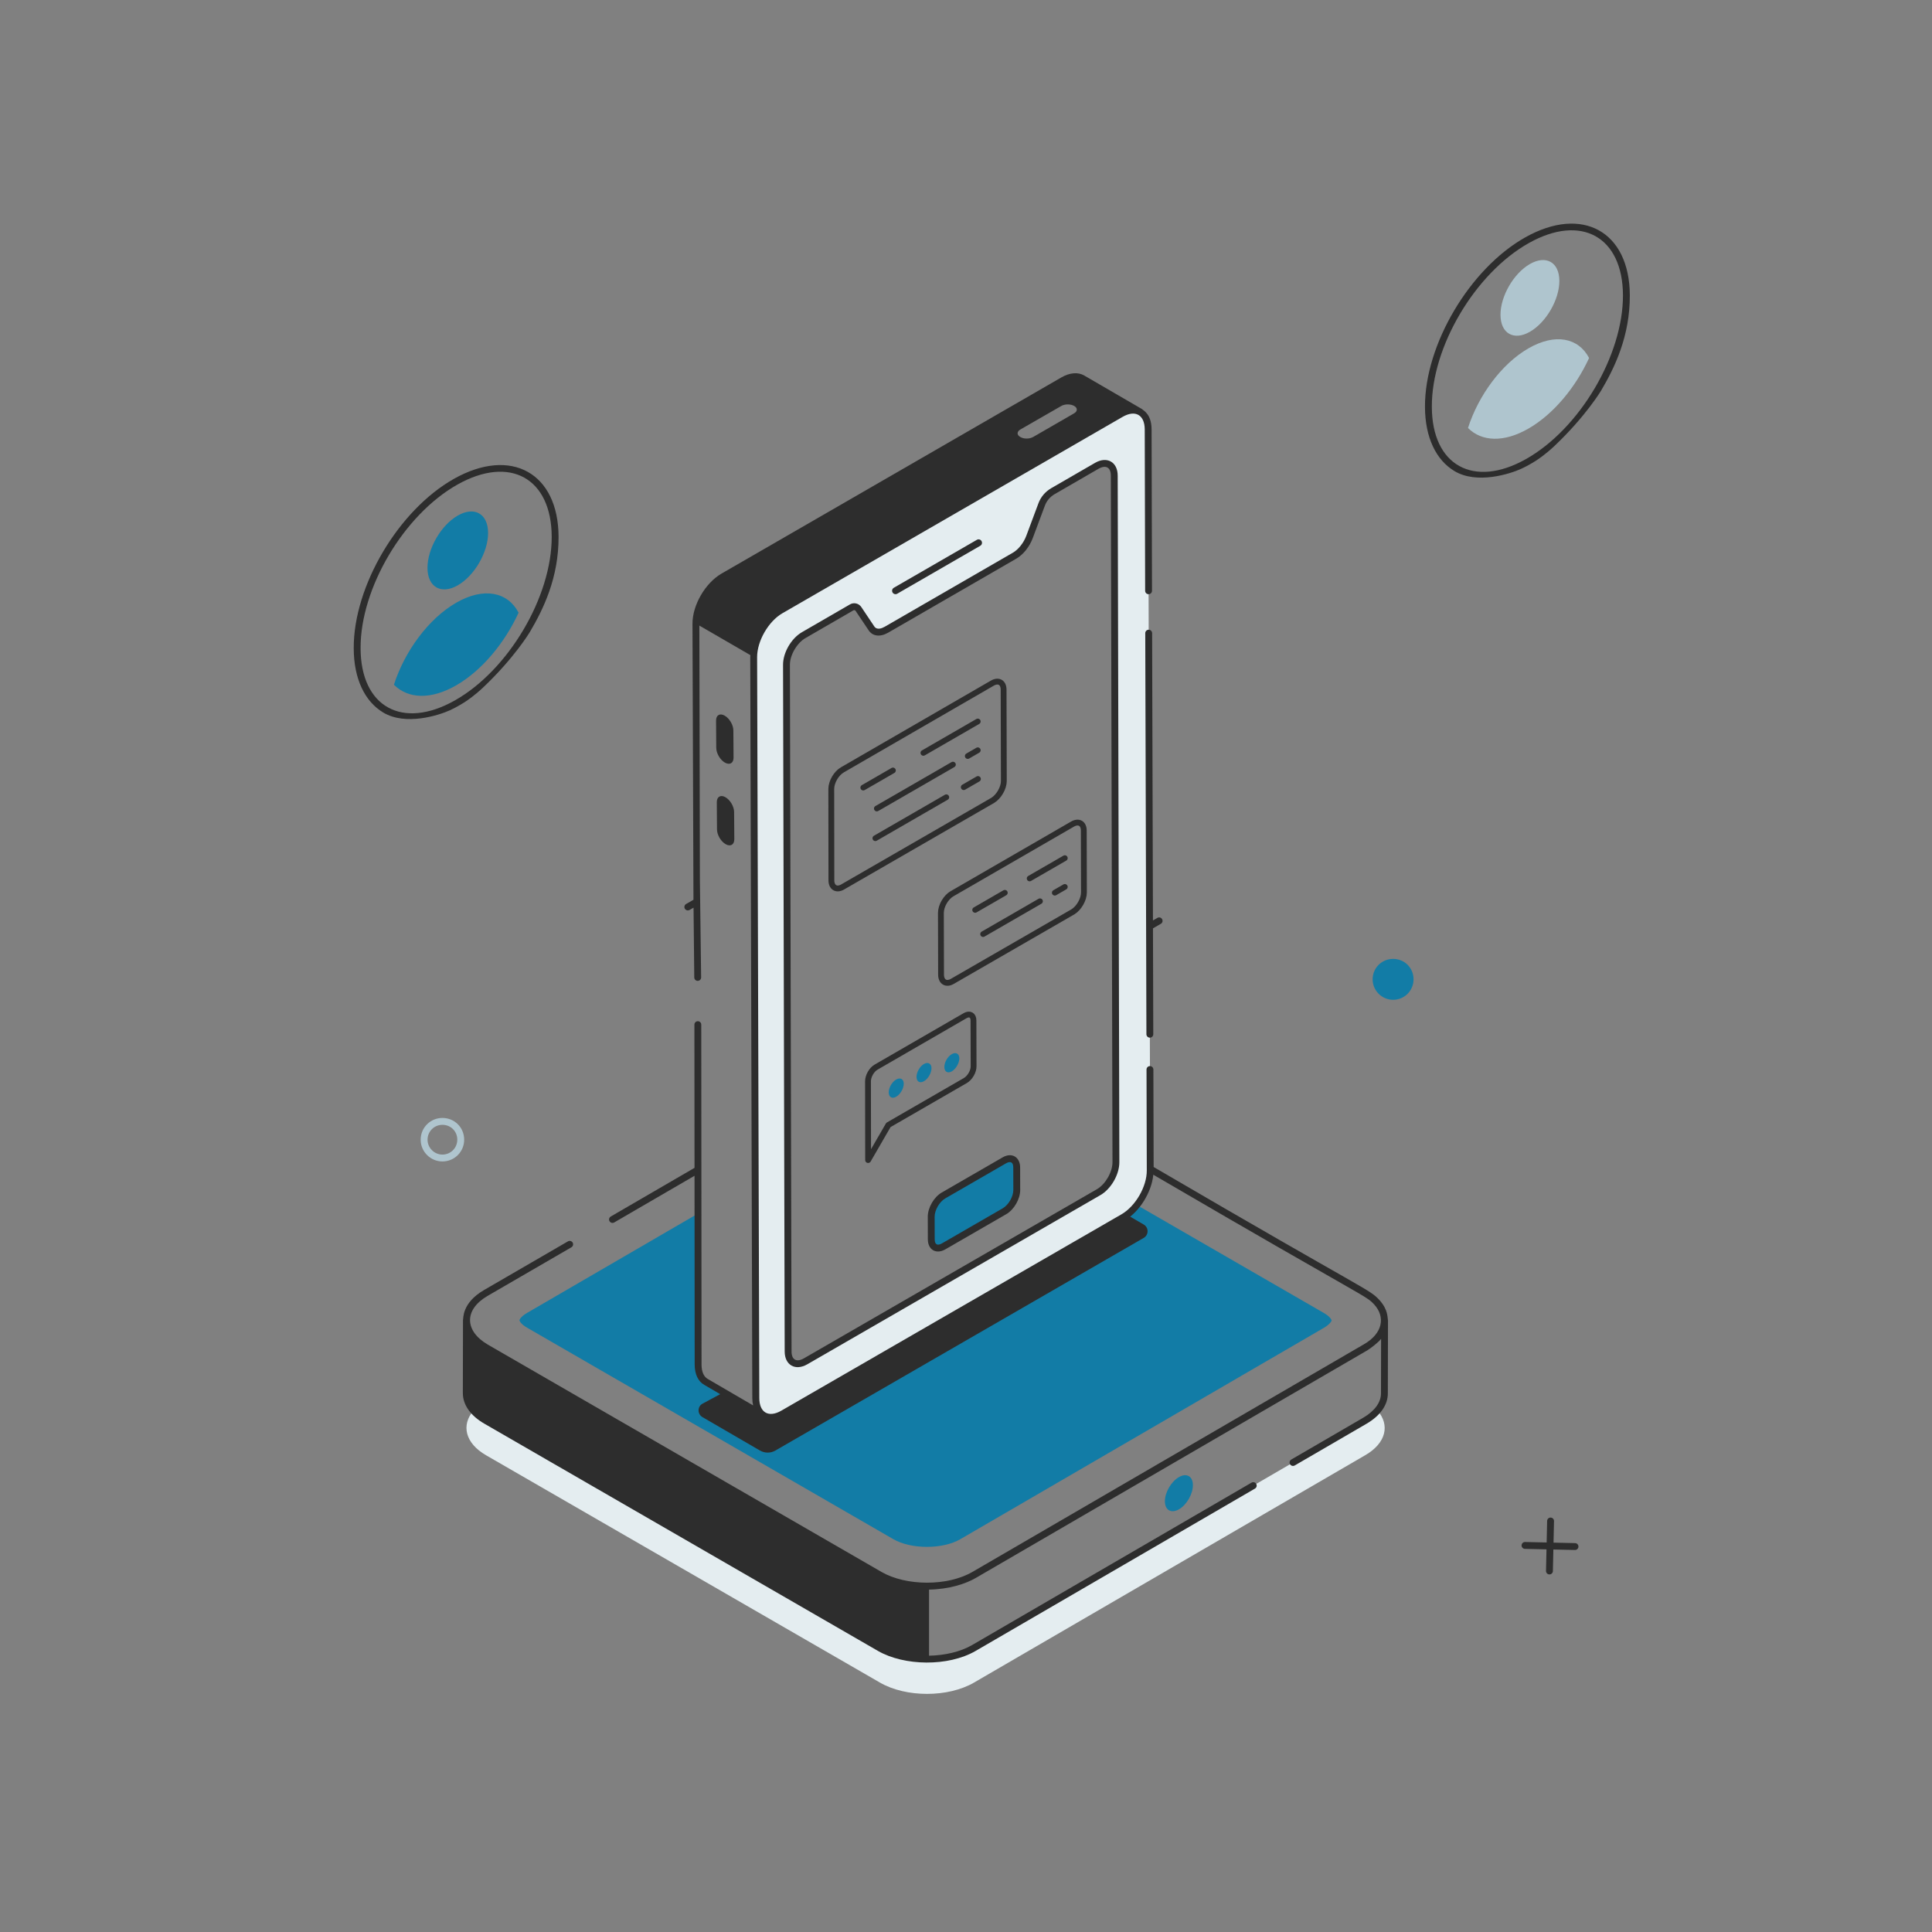 <svg width="512" height="512" viewBox="0 0 512 512" fill="none" xmlns="http://www.w3.org/2000/svg">
<rect x="0" y="0" width="512" height="512" fill="#808080" stroke="none"/>
<mask id="mask0_551_5336" style="mask-type:luminance" maskUnits="userSpaceOnUse" x="0" y="0" width="512" height="512">
<path d="M512 0H0V512H512V0Z" fill="white"/>
</mask>
<g mask="url(#mask0_551_5336)">
<path d="M121.283 136.647C116.868 139.196 113.274 145.403 113.288 150.496C113.302 155.589 116.921 157.652 121.336 155.103C125.769 152.544 129.363 146.316 129.349 141.223C129.335 136.13 125.716 134.088 121.283 136.647Z" fill="#127CA6"/>
<path d="M120.869 159.745C113.529 163.983 107.227 172.62 104.394 181.464C108.125 185.196 114.148 185.519 120.931 181.603C127.732 177.676 133.752 170.38 137.432 162.369C134.54 156.851 128.191 155.518 120.869 159.745Z" fill="#127CA6"/>
<path d="M120.302 126.892C105.592 135.178 93.677 155.313 93.742 171.777C93.757 179.937 96.701 185.921 101.562 188.828C107.508 192.384 116.241 189.591 119.267 188.211C121.155 187.35 123.064 186.126 123.064 186.126C123.653 185.748 125.683 184.418 128.106 182.121C136.33 174.323 140.38 167.555 140.38 167.555C144.012 161.416 148.07 153.083 148.027 142.236C147.961 125.332 135.453 118.361 120.302 126.892ZM120.494 185.648C106.691 193.416 95.59 187.425 95.559 171.772V171.77C95.499 155.874 107.005 136.43 121.211 128.426C135.163 120.571 146.145 126.724 146.208 142.241C146.24 158.186 134.705 177.658 120.494 185.648Z" fill="#2D2D2D"/>
<path d="M404.196 62.909C389.486 71.195 377.57 91.33 377.634 107.794C377.65 115.954 380.595 121.938 385.456 124.845C391.402 128.401 400.135 125.608 403.161 124.228C405.049 123.367 406.957 122.143 406.957 122.143C407.546 121.765 409.577 120.435 412 118.138C420.224 110.34 424.274 103.573 424.274 103.573C427.906 97.434 431.963 89.1 431.92 78.253C431.854 61.349 419.347 54.378 404.196 62.909ZM404.387 121.665C390.584 129.433 379.482 123.442 379.452 107.789V107.787C379.392 91.891 390.899 72.447 405.105 64.443C419.057 56.588 430.039 62.742 430.102 78.259C430.134 94.204 418.598 113.675 404.387 121.665Z" fill="#2D2D2D"/>
<path d="M405.413 69.985C401.125 72.46 397.633 78.489 397.647 83.436C397.661 88.383 401.175 90.385 405.463 87.91C409.768 85.424 413.26 79.377 413.246 74.43C413.232 69.483 409.718 67.499 405.413 69.985Z" fill="#AFC5CE"/>
<path d="M405.037 92.325C397.908 96.441 391.786 104.829 389.035 113.419C392.659 117.044 398.509 117.359 405.097 113.555C411.703 109.741 417.549 102.655 421.123 94.874C418.315 89.514 412.148 88.219 405.037 92.325Z" fill="#AFC5CE"/>
<path d="M361.8 385.646L258.131 445.898C251.258 449.898 240.096 449.898 233.187 445.898L128.79 385.646C123.263 382.446 122.172 377.646 125.481 373.828C126.281 374.773 127.372 375.683 128.754 376.483L233.114 436.735C240.059 440.698 251.222 440.698 258.095 436.735L361.764 376.483C363.146 375.683 364.236 374.774 365.036 373.792C368.418 377.646 367.327 382.446 361.8 385.646Z" fill="#E4EDF0"/>
<path d="M140.899 364.119L128.718 371.21C127.373 372.01 126.281 372.883 125.481 373.828C124.208 372.374 123.554 370.81 123.554 369.21L123.591 349.829C123.591 352.483 125.336 355.102 128.79 357.138L140.899 364.119Z" fill="white"/>
<path d="M312.42 391.451C310.364 392.638 308.702 395.516 308.709 397.851C308.716 400.214 310.388 401.166 312.444 399.979C314.488 398.799 316.138 395.929 316.131 393.566C316.124 391.231 314.464 390.271 312.42 391.451Z" fill="#127CA6"/>
<path d="M350.746 347.902L296.009 316.295C295.474 316.881 294.886 317.442 294.225 317.963C282.238 327.416 267.698 334.688 254.906 343.245C240.258 353.044 230.248 362.812 212.083 364.526C207.411 364.967 203.361 363.12 200.267 360.135L200.279 364.447V370.483C200.279 372.774 201.115 374.373 202.388 375.137L191.806 368.956L187.116 366.228C185.807 365.501 185.007 363.901 185.007 361.61L184.97 321.612L139.735 347.902C138.026 348.884 137.663 349.72 137.663 349.865C137.663 350.047 138.027 350.92 139.772 351.902L236.75 407.9C239.041 409.209 242.24 409.936 245.622 409.936C249.04 409.936 252.241 409.209 254.495 407.9L350.819 351.902C352.383 350.993 352.891 350.12 352.891 349.938C352.891 349.756 352.491 348.884 350.746 347.902Z" fill="#127CA6"/>
<path d="M303.111 328.048L205.479 384.41C204.243 385.137 202.679 385.137 201.406 384.41L186.134 375.537C184.789 374.737 184.789 372.774 186.134 372.01L191.806 368.956L202.388 375.137C201.115 374.373 200.279 372.774 200.279 370.483V364.447L209.115 359.72C209.733 361.429 211.442 361.938 213.478 360.774L288.785 317.285C289.694 317.103 290.639 317.284 291.475 317.757L303.111 324.521C304.456 325.321 304.456 327.248 303.111 328.048Z" fill="#2D2D2D"/>
<path d="M304.383 156.563L304.274 113.765C304.238 109.22 301.001 107.401 297.038 109.692L206.896 161.727C202.933 164.018 199.732 169.581 199.732 174.126L200.314 370.483C200.314 375.065 203.55 376.919 207.514 374.628L297.656 322.594C301.62 320.303 304.855 314.739 304.819 310.158L304.747 283.431M291.147 315.939L213.477 360.774C210.932 362.229 208.859 361.065 208.859 358.156L208.423 176.235C208.387 173.29 210.46 169.762 213.005 168.308L225.695 160.963C226.313 160.599 227.113 160.781 227.513 161.399L230.895 166.454C231.695 167.727 233.222 167.835 234.895 166.89L268.821 147.291C270.494 146.346 272.057 144.419 272.857 142.237L276.02 133.764C276.566 132.237 277.656 130.964 279.038 130.164L290.674 123.437C293.219 121.983 295.293 123.146 295.293 126.055L295.729 308.012C295.729 310.921 293.692 314.485 291.147 315.939Z" fill="#E4EDF0"/>
<path d="M304.413 167.795L304.721 274.083Z" fill="#E4EDF0"/>
<path d="M367.792 369.273C367.793 368.846 367.832 349.585 367.831 349.964C367.663 349.143 367.911 347.154 365.589 344.553C362.686 341.459 363.536 343.054 305.727 309.268L305.657 283.429C305.655 282.927 305.249 282.522 304.748 282.522H304.746C304.244 282.524 303.837 282.932 303.839 283.433L303.911 310.165C303.945 314.428 300.934 319.65 297.202 321.807L207.061 373.841C203.699 375.78 201.223 374.361 201.223 370.479L200.643 174.126C200.643 169.861 203.653 164.652 207.351 162.514L297.496 110.478C300.882 108.524 303.333 109.957 303.366 113.767L303.475 156.564C303.477 157.066 303.883 157.471 304.384 157.471C304.886 157.469 305.295 157.062 305.293 156.561L305.184 113.758C305.15 109.669 302.946 108.76 302.622 108.396L302.619 108.395C302.617 108.393 302.615 108.393 302.615 108.393L287.351 99.526C285.707 98.565 283.509 98.738 281.313 99.997L191.165 152.033C186.875 154.552 183.516 160.358 183.516 165.255C183.542 172.739 183.421 138.144 183.774 238.448L181.826 239.571C181.391 239.823 181.242 240.379 181.492 240.814C181.743 241.247 182.295 241.397 182.735 241.147L183.795 240.536L183.989 259.043C183.996 259.542 184.401 259.941 184.898 259.941C184.902 259.941 184.904 259.941 184.908 259.941C185.41 259.934 185.814 259.522 185.807 259.021L185.48 233.246L185.335 165.782L198.865 173.623C198.86 173.742 198.861 173.765 198.825 174.129C198.846 181.433 199.269 334.12 199.37 370.482C199.37 371.18 199.443 371.839 199.585 372.448L187.556 365.433C186.498 364.845 185.915 363.488 185.915 361.61L185.842 271.539C185.842 271.038 185.435 270.631 184.933 270.631C184.933 270.631 184.933 270.631 184.931 270.631C184.43 270.631 184.024 271.04 184.024 271.542L184.055 309.492L161.86 322.389C161.425 322.641 161.278 323.199 161.53 323.632C161.699 323.923 162.005 324.085 162.317 324.085C162.473 324.085 162.629 324.045 162.773 323.962L184.056 311.595L184.097 361.61C184.097 364.179 185.013 366.101 186.659 367.015L201.93 375.922C203.322 376.748 205.477 376.855 207.97 375.414L298.111 323.38C302.018 321.123 305.192 315.911 305.64 311.316C363.867 345.304 361.751 343.123 364.248 345.78C367.059 348.932 366.625 353.303 361.344 356.315C350.707 362.499 399.804 333.954 257.676 416.59C251.064 420.419 240.12 420.329 233.625 416.59C96.168 337.215 140.38 362.745 129.248 356.317C123.092 352.717 122.946 347.098 129.173 343.452L151.428 330.544C151.861 330.292 152.01 329.736 151.758 329.301C151.504 328.864 150.945 328.721 150.515 328.971L128.259 341.881C122.309 345.349 122.847 349.478 122.698 349.842L122.659 369.193C122.659 372.268 124.66 375.131 128.3 377.256L232.678 437.516C239.61 441.502 251.259 441.731 258.551 437.514L332.58 394.489C333.015 394.237 333.163 393.679 332.911 393.246C332.659 392.809 332.099 392.666 331.668 392.916L257.64 435.941C254.48 437.768 250.366 438.696 246.208 438.778V421.261C251.499 421.168 255.883 419.75 258.588 418.177C400.733 335.546 351.632 364.089 362.269 357.906C363.19 357.372 365.193 355.823 366.003 354.817L365.974 369.271C365.974 371.632 364.32 373.911 361.319 375.683L342.204 386.792C341.769 387.044 341.621 387.602 341.873 388.035C342.125 388.47 342.683 388.612 343.116 388.365L362.237 377.252C365.82 375.136 367.792 372.302 367.792 369.273ZM270.385 113.837L281.258 107.583C282.203 107.037 283.731 107.037 284.676 107.583C285.621 108.129 285.584 109.002 284.639 109.547L273.803 115.801C272.858 116.346 271.33 116.383 270.385 115.801C269.44 115.292 269.44 114.383 270.385 113.837Z" fill="#2D2D2D"/>
<path d="M231.652 165.948L228.277 160.903C227.615 159.886 226.275 159.564 225.242 160.177L212.555 167.519C209.688 169.158 207.475 172.991 207.516 176.237L207.951 358.157C207.951 361.743 210.745 363.383 213.932 361.56L291.604 316.725C294.427 315.109 296.639 311.283 296.639 308.011L296.202 126.056C296.202 122.459 293.394 120.832 290.22 122.65L278.584 129.378C276.99 130.301 275.775 131.75 275.17 133.447L272.004 141.925C271.296 143.859 269.872 145.654 268.368 146.504L234.448 166.099C233.702 166.523 232.35 167.065 231.652 165.948ZM269.27 148.083C271.148 147.021 272.849 144.9 273.71 142.555L276.878 134.07C277.343 132.767 278.273 131.659 279.495 130.951L291.126 124.227C293.018 123.147 294.384 123.798 294.384 126.057L294.821 308.013C294.821 310.603 292.933 313.872 290.698 315.149C290.696 315.151 290.697 315.15 290.695 315.152L213.027 359.985C211.101 361.079 209.769 360.381 209.769 358.155L209.334 176.224C209.302 173.657 211.189 170.394 213.46 169.096L226.159 161.747C226.359 161.629 226.616 161.684 226.759 161.905L230.127 166.938C231.182 168.619 233.186 168.904 235.35 167.677L269.27 148.083Z" fill="#2D2D2D"/>
<path d="M304.414 166.885H304.412C303.91 166.887 303.503 167.295 303.505 167.796L303.812 274.085C303.814 274.587 304.22 274.992 304.721 274.992H304.723C305.225 274.99 305.632 274.582 305.63 274.081L305.549 246.024L307.636 244.819C308.071 244.569 308.22 244.013 307.968 243.578C307.716 243.143 307.16 242.99 306.727 243.246L305.543 243.93L305.323 167.792C305.321 167.29 304.915 166.885 304.414 166.885Z" fill="#2D2D2D"/>
<path d="M237.776 157.342L259.787 144.633C260.222 144.383 260.371 143.827 260.119 143.392C259.87 142.953 259.311 142.804 258.878 143.06L236.867 155.769C236.432 156.019 236.283 156.575 236.535 157.01C236.784 157.444 237.342 157.594 237.776 157.342Z" fill="#2D2D2D"/>
<path d="M192.031 189.642C190.77 188.93 189.753 189.523 189.763 190.964L189.813 198.187C189.823 199.643 190.857 201.393 192.118 202.105C193.393 202.824 194.409 202.232 194.399 200.775L194.349 193.552C194.339 192.111 193.306 190.361 192.031 189.642Z" fill="#2D2D2D"/>
<path d="M192.229 211.261C190.968 210.549 189.951 211.142 189.961 212.583L190.012 219.805C190.022 221.262 191.055 223.011 192.316 223.723C193.591 224.442 194.608 223.85 194.598 222.394L194.547 215.171C194.537 213.73 193.504 211.98 192.229 211.261Z" fill="#2D2D2D"/>
<path d="M266.158 307.504C267.973 306.456 269.43 307.314 269.436 309.372L269.453 315.352C269.459 317.438 268.011 319.946 266.196 320.994L250.075 330.301C248.26 331.349 246.803 330.519 246.797 328.433L246.78 322.453C246.774 320.395 248.222 317.859 250.037 316.811L266.158 307.504Z" fill="#127CA6"/>
<path d="M265.703 306.715V306.717L249.583 316.024C247.495 317.23 245.865 320.055 245.87 322.457L245.888 328.435C245.895 331.218 248.096 332.495 250.529 331.087L266.651 321.78C268.741 320.574 270.37 317.75 270.361 315.351L270.346 309.369C270.339 306.678 268.189 305.285 265.703 306.715ZM265.742 320.207L249.62 329.514C248.454 330.186 247.71 329.855 247.706 328.429L247.688 322.451C247.683 320.7 248.969 318.478 250.492 317.597L266.612 308.29V308.292C267.795 307.611 268.523 307.996 268.527 309.373L268.543 315.356C268.548 317.105 267.267 319.326 265.742 320.207Z" fill="#2D2D2D"/>
<path d="M258.011 282.539C258.042 283.93 257.052 285.631 255.846 286.342L235.439 298.123L230.059 307.429L230.029 286.559C230.029 285.168 230.987 283.466 232.193 282.786L255.785 269.151C256.991 268.471 257.98 269.028 257.98 270.419L258.011 282.539Z" stroke="#2D2D2D" stroke-width="1.546" stroke-linecap="round" stroke-linejoin="round"/>
<path d="M237.485 286.09C238.59 285.452 239.501 285.947 239.505 287.195C239.509 288.443 238.603 290.011 237.498 290.649C236.412 291.276 235.521 290.746 235.517 289.498C235.513 288.25 236.399 286.717 237.485 286.09Z" fill="#127CA6"/>
<path d="M244.856 281.969C245.942 281.342 246.853 281.861 246.856 283.086C246.86 284.356 245.955 285.901 244.869 286.528C243.764 287.166 242.892 286.647 242.888 285.377C242.885 284.152 243.751 282.607 244.856 281.969Z" fill="#127CA6"/>
<path d="M252.231 279.357C253.317 278.73 254.227 279.226 254.231 280.474C254.235 281.722 253.33 283.289 252.244 283.916C251.139 284.554 250.267 284.013 250.263 282.765C250.259 281.517 251.126 279.995 252.231 279.357Z" fill="#127CA6"/>
<path d="M266.027 206.969C266.027 208.855 264.666 211.144 263.089 212.102L223.327 235.044C221.719 236.002 220.359 235.198 220.328 233.374L220.297 209.103C220.297 207.217 221.626 204.929 223.265 204.001L262.997 181.028C264.636 180.1 265.965 180.873 265.965 182.759L266.027 206.969Z" stroke="#2D2D2D" stroke-width="1.546" stroke-linecap="round" stroke-linejoin="round"/>
<path d="M287.255 236.5C287.255 238.383 285.917 240.685 284.327 241.647L252.404 260.056C250.772 261.018 249.433 260.223 249.391 258.382L249.349 241.939C249.349 240.056 250.688 237.755 252.32 236.835L284.243 218.384C285.875 217.464 287.213 218.217 287.213 220.1L287.255 236.5Z" stroke="#2D2D2D" stroke-width="1.546" stroke-linecap="round" stroke-linejoin="round"/>
<path d="M244.704 199.523C250.202 196.348 259.125 191.197 259.125 191.197" stroke="#2D2D2D" stroke-width="1.511" stroke-linecap="round" stroke-linejoin="round"/>
<path d="M228.773 208.722C231.772 206.99 236.639 204.18 236.639 204.18" stroke="#2D2D2D" stroke-width="1.511" stroke-linecap="round" stroke-linejoin="round"/>
<path d="M256.463 200.358C257.478 199.772 259.126 198.821 259.126 198.821" stroke="#2D2D2D" stroke-width="1.511" stroke-linecap="round" stroke-linejoin="round"/>
<path d="M232.371 214.267C240.061 209.828 252.54 202.623 252.54 202.623" stroke="#2D2D2D" stroke-width="1.511" stroke-linecap="round" stroke-linejoin="round"/>
<path d="M255.395 208.614C256.837 207.781 259.178 206.43 259.178 206.43" stroke="#2D2D2D" stroke-width="1.511" stroke-linecap="round" stroke-linejoin="round"/>
<path d="M231.974 222.136C239.145 217.996 250.783 211.277 250.783 211.277" stroke="#2D2D2D" stroke-width="1.511" stroke-linecap="round" stroke-linejoin="round"/>
<path d="M272.865 232.799C276.421 230.746 282.191 227.415 282.191 227.415" stroke="#2D2D2D" stroke-width="1.511" stroke-linecap="round" stroke-linejoin="round"/>
<path d="M258.424 241.137C261.423 239.405 266.29 236.595 266.29 236.595" stroke="#2D2D2D" stroke-width="1.511" stroke-linecap="round" stroke-linejoin="round"/>
<path d="M279.527 236.576C280.542 235.99 282.19 235.038 282.19 235.038" stroke="#2D2D2D" stroke-width="1.511" stroke-linecap="round" stroke-linejoin="round"/>
<path d="M260.532 247.543C266.28 244.225 275.607 238.84 275.607 238.84" stroke="#2D2D2D" stroke-width="1.511" stroke-linecap="round" stroke-linejoin="round"/>
<path d="M122.1 302.032C122.1 304.695 119.969 306.885 117.247 306.885C114.584 306.885 112.394 304.695 112.394 302.032C112.394 299.309 114.584 297.179 117.247 297.179C119.969 297.179 122.1 299.309 122.1 302.032Z" stroke="#AFC5CE" stroke-width="1.823" stroke-linecap="round" stroke-linejoin="round"/>
<path d="M374.604 259.537C374.604 262.512 372.224 264.959 369.183 264.959C366.208 264.959 363.761 262.512 363.761 259.537C363.761 256.496 366.208 254.116 369.183 254.116C372.224 254.116 374.604 256.496 374.604 259.537Z" fill="#127CA6"/>
<path d="M417.393 409.852L404.143 409.555" stroke="#2D2D2D" stroke-width="1.823" stroke-linecap="round" stroke-linejoin="round"/>
<path d="M410.916 403.08L410.62 416.328" stroke="#2D2D2D" stroke-width="1.823" stroke-linecap="round" stroke-linejoin="round"/>
</g>
</svg>
